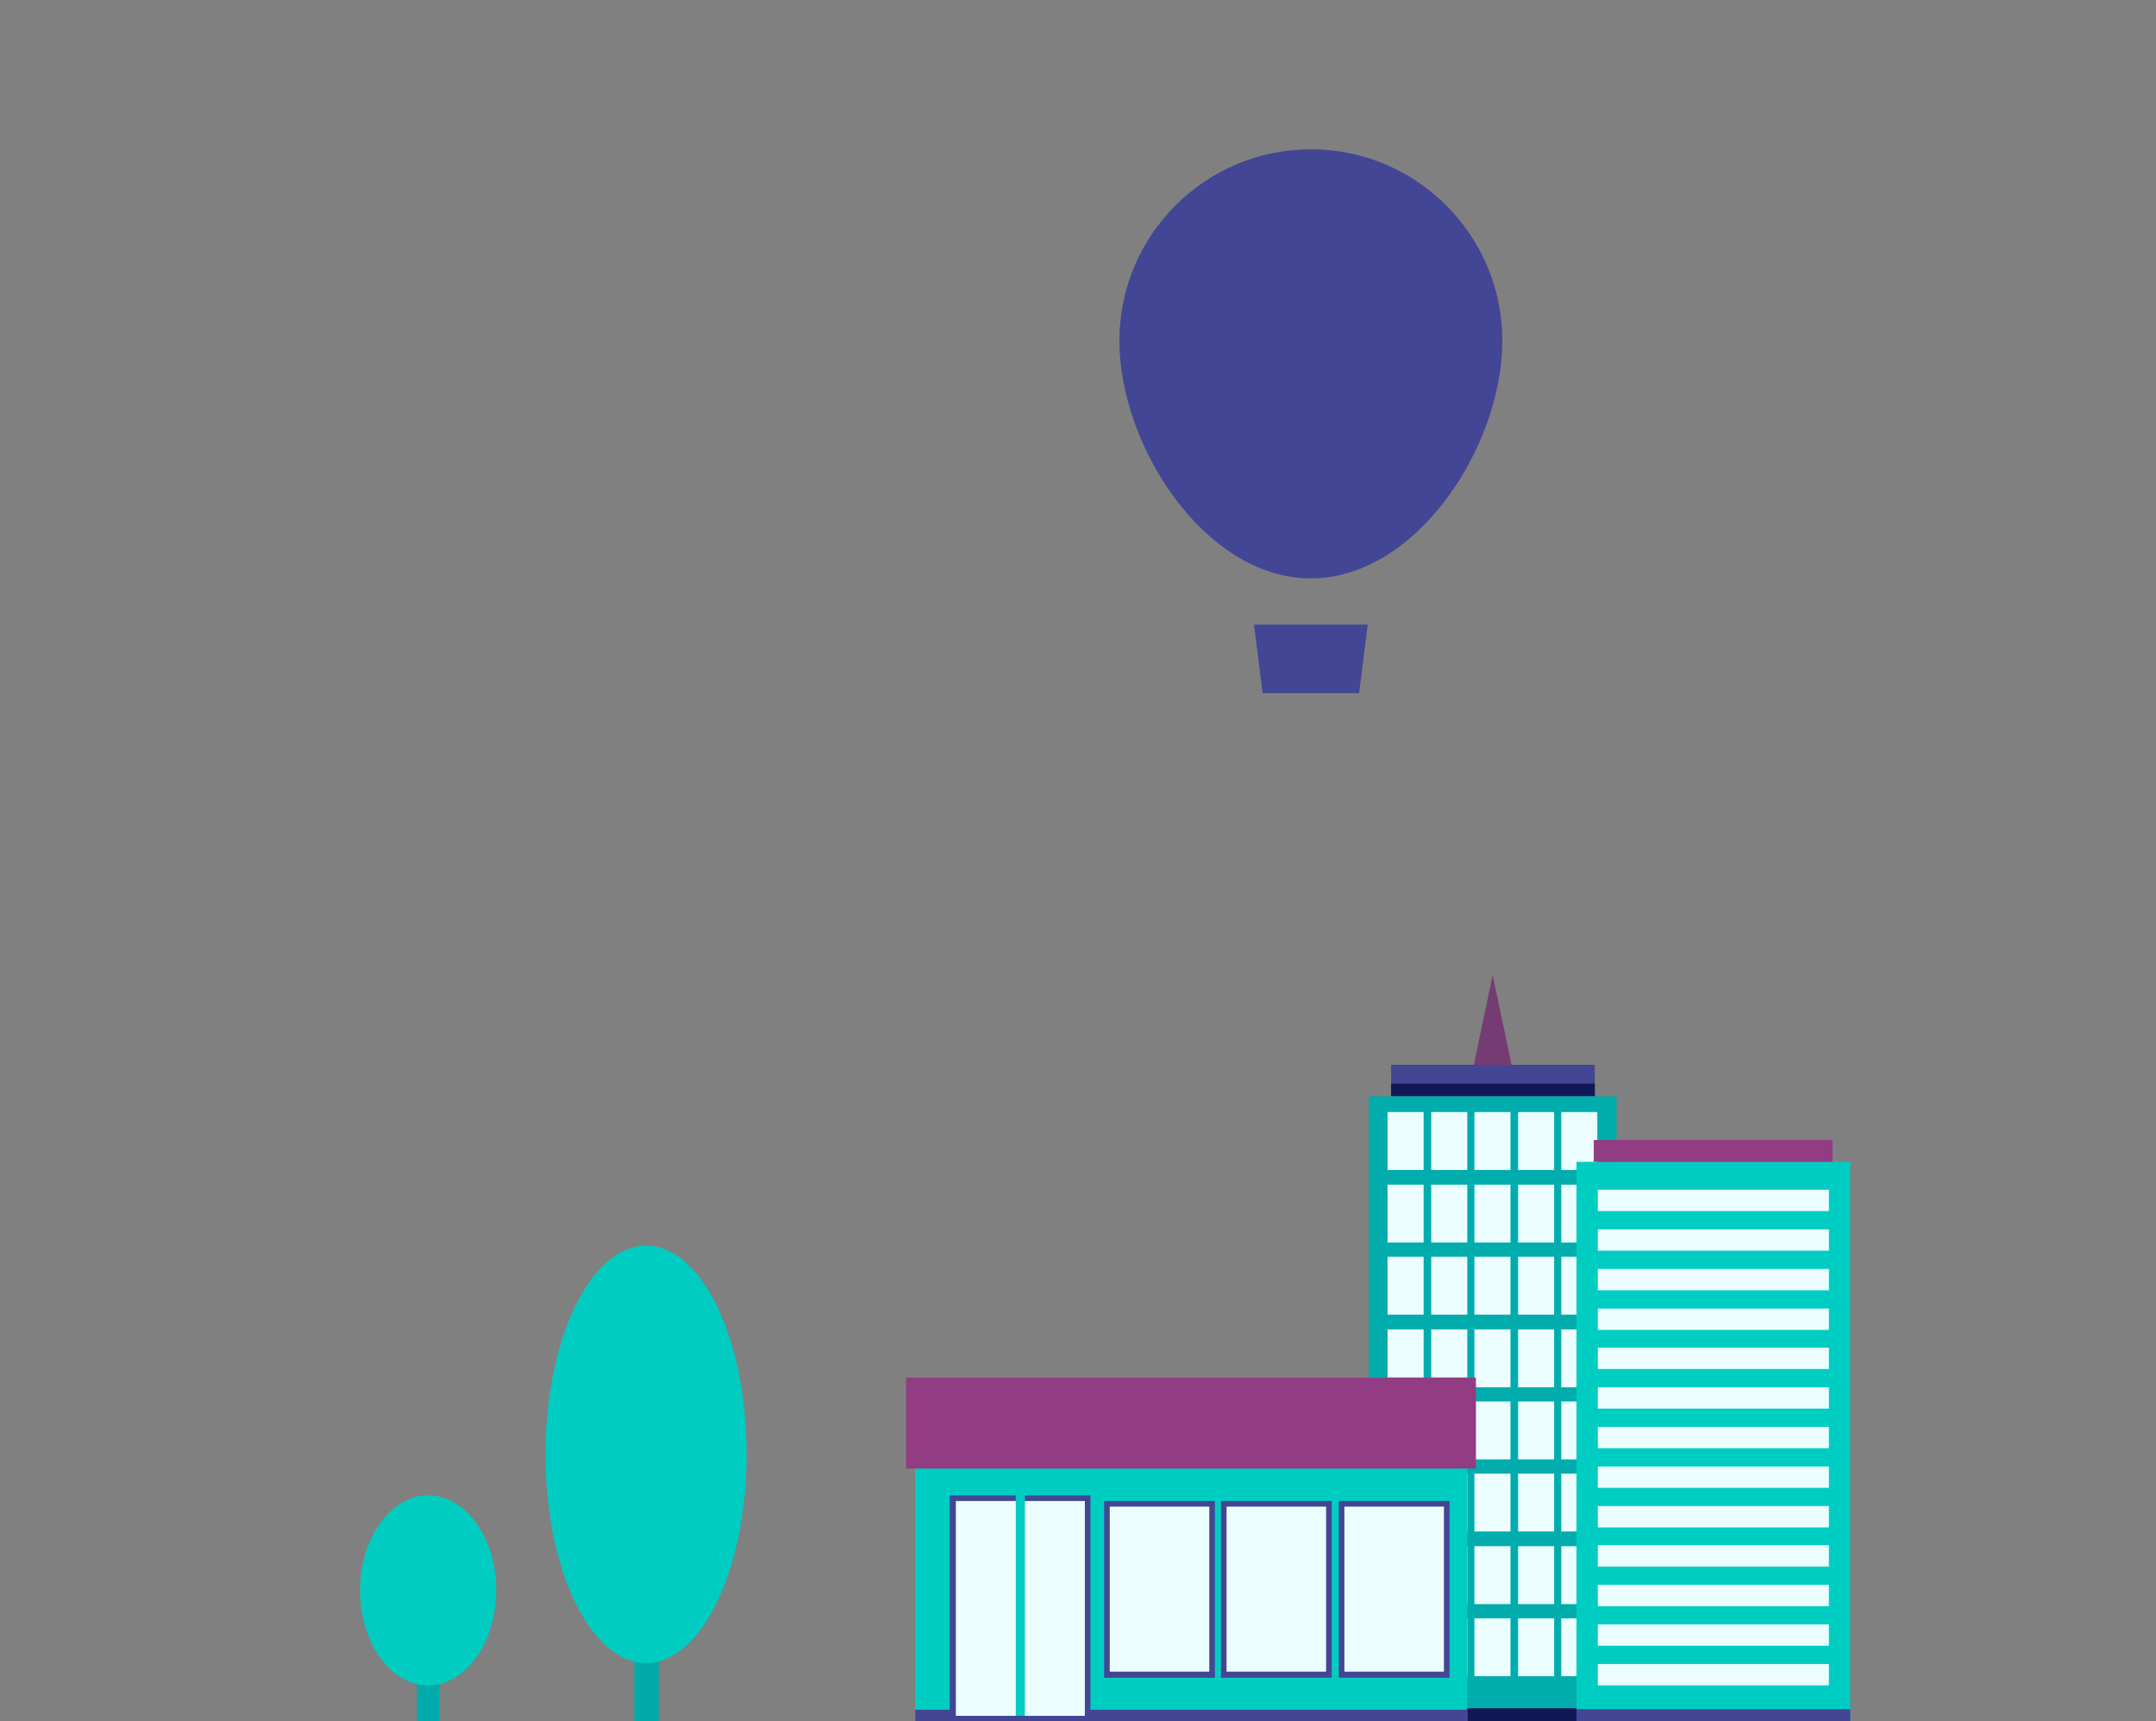 <?xml version="1.0" encoding="UTF-8"?> <!-- Generator: Adobe Illustrator 22.1.0, SVG Export Plug-In . SVG Version: 6.00 Build 0) --> <svg xmlns="http://www.w3.org/2000/svg" xmlns:xlink="http://www.w3.org/1999/xlink" id="Layer_1" x="0px" y="0px" viewBox="0 0 424.5 339" style="enable-background:new 0 0 424.5 339;" xml:space="preserve"><rect x="0" y="0" width="424.5" height="339" fill="#808080" stroke="none"/> <style type="text/css"> .st0{fill:#434694;} .st1{fill:#CBF4F2;} .st2{fill:#98EAE6;} .st3{fill:#EBEBF3;} .st4{fill-rule:evenodd;clip-rule:evenodd;fill:#753C73;} .st5{fill-rule:evenodd;clip-rule:evenodd;fill:#434694;} .st6{fill-rule:evenodd;clip-rule:evenodd;fill:#101856;} .st7{fill-rule:evenodd;clip-rule:evenodd;fill:#01ACAC;} .st8{fill-rule:evenodd;clip-rule:evenodd;fill:#EBFDFF;} .st9{fill-rule:evenodd;clip-rule:evenodd;fill:#00CDC2;} .st10{fill-rule:evenodd;clip-rule:evenodd;fill:#913C83;} .st11{fill:#01ABAB;} .st12{fill:#00CCC1;} .st13{fill-rule:evenodd;clip-rule:evenodd;fill:#0E1C24;} .st14{fill-rule:evenodd;clip-rule:evenodd;fill:#FFDBA7;} .st15{fill-rule:evenodd;clip-rule:evenodd;fill:#BCE6EB;} .st16{fill-rule:evenodd;clip-rule:evenodd;fill:#242329;} .st17{fill-rule:evenodd;clip-rule:evenodd;fill:#C6E8EA;} .st18{fill-rule:evenodd;clip-rule:evenodd;fill:#98EAE6;} .st19{fill-rule:evenodd;clip-rule:evenodd;fill:#7DB8B5;} </style> <g> <path class="st0" d="M295.8,67.1c0,20.8-16.9,46.8-37.7,46.8c-20.8,0-37.7-26-37.7-46.8c0-20.8,16.9-37.7,37.7-37.7 C278.9,29.4,295.8,46.3,295.8,67.1z"></path> <polygon class="st0" points="267.6,136.5 248.6,136.5 246.9,123 269.3,123 "></polygon> <g> <line class="st0" x1="241.7" y1="105.8" x2="247.3" y2="124.2"></line> <line class="st0" x1="274.5" y1="105.8" x2="268.9" y2="124.2"></line> </g> </g> <g> <g> <polygon class="st4" points="293.9,192 297.8,210.6 290,210.6 "></polygon> <rect x="273.9" y="209.7" class="st5" width="40.1" height="6.2"></rect> <rect x="273.9" y="213.4" class="st6" width="40.1" height="2.5"></rect> <rect x="269.5" y="215.9" class="st7" width="48.8" height="123.1"></rect> <g> <g> <rect x="273.2" y="219" class="st8" width="7.1" height="11.4"></rect> <rect x="281.8" y="219" class="st8" width="7.1" height="11.4"></rect> <rect x="290.3" y="219" class="st8" width="7.1" height="11.4"></rect> <rect x="298.9" y="219" class="st8" width="7.1" height="11.4"></rect> <rect x="307.4" y="219" class="st8" width="7.1" height="11.4"></rect> </g> <g> <rect x="273.2" y="233.3" class="st8" width="7.1" height="11.4"></rect> <rect x="281.8" y="233.3" class="st8" width="7.1" height="11.4"></rect> <rect x="290.3" y="233.3" class="st8" width="7.1" height="11.4"></rect> <rect x="298.9" y="233.3" class="st8" width="7.1" height="11.4"></rect> <rect x="307.4" y="233.3" class="st8" width="7.1" height="11.4"></rect> </g> <g> <rect x="273.2" y="247.5" class="st8" width="7.1" height="11.4"></rect> <rect x="281.8" y="247.5" class="st8" width="7.1" height="11.4"></rect> <rect x="290.3" y="247.5" class="st8" width="7.1" height="11.4"></rect> <rect x="298.9" y="247.5" class="st8" width="7.1" height="11.4"></rect> <rect x="307.4" y="247.5" class="st8" width="7.1" height="11.4"></rect> </g> <g> <rect x="273.2" y="261.8" class="st8" width="7.1" height="11.4"></rect> <rect x="281.8" y="261.8" class="st8" width="7.1" height="11.4"></rect> <rect x="290.3" y="261.8" class="st8" width="7.1" height="11.4"></rect> <rect x="298.9" y="261.8" class="st8" width="7.1" height="11.4"></rect> <rect x="307.4" y="261.8" class="st8" width="7.1" height="11.4"></rect> </g> <g> <rect x="273.2" y="276" class="st8" width="7.1" height="11.4"></rect> <rect x="281.8" y="276" class="st8" width="7.1" height="11.4"></rect> <rect x="290.3" y="276" class="st8" width="7.1" height="11.4"></rect> <rect x="298.9" y="276" class="st8" width="7.1" height="11.4"></rect> <rect x="307.4" y="276" class="st8" width="7.1" height="11.4"></rect> </g> <g> <rect x="273.2" y="290.2" class="st8" width="7.1" height="11.4"></rect> <rect x="281.8" y="290.2" class="st8" width="7.1" height="11.4"></rect> <rect x="290.3" y="290.2" class="st8" width="7.1" height="11.4"></rect> <rect x="298.9" y="290.2" class="st8" width="7.1" height="11.4"></rect> <rect x="307.4" y="290.2" class="st8" width="7.1" height="11.4"></rect> </g> <g> <rect x="273.2" y="304.5" class="st8" width="7.1" height="11.4"></rect> <rect x="281.8" y="304.5" class="st8" width="7.1" height="11.4"></rect> <rect x="290.3" y="304.5" class="st8" width="7.1" height="11.4"></rect> <rect x="298.9" y="304.5" class="st8" width="7.1" height="11.4"></rect> <rect x="307.4" y="304.5" class="st8" width="7.1" height="11.4"></rect> </g> <g> <rect x="273.2" y="318.7" class="st8" width="7.1" height="11.4"></rect> <rect x="281.8" y="318.7" class="st8" width="7.1" height="11.4"></rect> <rect x="290.3" y="318.7" class="st8" width="7.1" height="11.4"></rect> <rect x="298.9" y="318.7" class="st8" width="7.1" height="11.4"></rect> <rect x="307.4" y="318.7" class="st8" width="7.1" height="11.4"></rect> </g> </g> <rect x="269.5" y="336.4" class="st6" width="48.8" height="2.6"></rect> </g> <g> <rect x="310.4" y="228.8" class="st9" width="53.9" height="110.2"></rect> <g> <rect x="314.6" y="234.3" class="st8" width="45.5" height="4.2"></rect> <rect x="314.6" y="242.1" class="st8" width="45.5" height="4.2"></rect> <rect x="314.6" y="249.9" class="st8" width="45.5" height="4.2"></rect> <rect x="314.6" y="257.7" class="st8" width="45.5" height="4.2"></rect> <rect x="314.6" y="265.4" class="st8" width="45.5" height="4.2"></rect> <rect x="314.6" y="273.2" class="st8" width="45.5" height="4.2"></rect> <rect x="314.6" y="281" class="st8" width="45.5" height="4.2"></rect> <rect x="314.6" y="288.8" class="st8" width="45.5" height="4.2"></rect> <rect x="314.6" y="296.6" class="st8" width="45.5" height="4.2"></rect> <rect x="314.6" y="304.3" class="st8" width="45.5" height="4.2"></rect> <rect x="314.6" y="312.1" class="st8" width="45.5" height="4.2"></rect> <rect x="314.6" y="319.9" class="st8" width="45.5" height="4.2"></rect> <rect x="314.6" y="327.7" class="st8" width="45.5" height="4.2"></rect> </g> <rect x="313.8" y="224.5" class="st10" width="47" height="4.3"></rect> <rect x="310.4" y="336.6" class="st5" width="53.9" height="2.4"></rect> </g> <rect x="180.2" y="271.3" class="st9" width="108.7" height="67.7"></rect> <rect x="178.4" y="271.3" class="st10" width="112.2" height="17.9"></rect> <path class="st5" d="M217.4,295.6h21.8v34.8h-21.8V295.6L217.4,295.6z M240.4,295.6h21.8v34.8h-21.8V295.6L240.4,295.6z M263.6,295.6h21.8v34.8h-21.8V295.6z"></path> <g> <rect x="218.5" y="296.7" class="st8" width="19.6" height="32.5"></rect> <rect x="241.5" y="296.7" class="st8" width="19.6" height="32.5"></rect> <rect x="264.7" y="296.7" class="st8" width="19.6" height="32.5"></rect> </g> <rect x="180.2" y="336.7" class="st5" width="108.7" height="2.3"></rect> <g> <rect x="187" y="294.5" class="st5" width="27.7" height="44.5"></rect> <rect x="188.2" y="295.6" class="st8" width="25.4" height="42.3"></rect> <rect x="200" y="294.4" class="st9" width="1.8" height="43.5"></rect> </g> </g> <g> <rect x="124.9" y="314.9" class="st11" width="4.8" height="24.1"></rect> <path class="st12" d="M147,286.4c0,22.7-8.9,41.1-19.8,41.1c-10.9,0-19.8-18.4-19.8-41.1c0-22.7,8.9-41.1,19.8-41.1 C138.2,245.3,147,263.7,147,286.4z"></path> </g> <g> <rect x="82.1" y="317.1" class="st11" width="4.4" height="21.9"></rect> <path class="st12" d="M97.7,313.2c0,10.3-6,18.7-13.4,18.7c-7.4,0-13.4-8.4-13.4-18.7c0-10.3,6-18.7,13.4-18.7 C91.7,294.5,97.7,302.8,97.7,313.2z"></path> </g> </svg> 